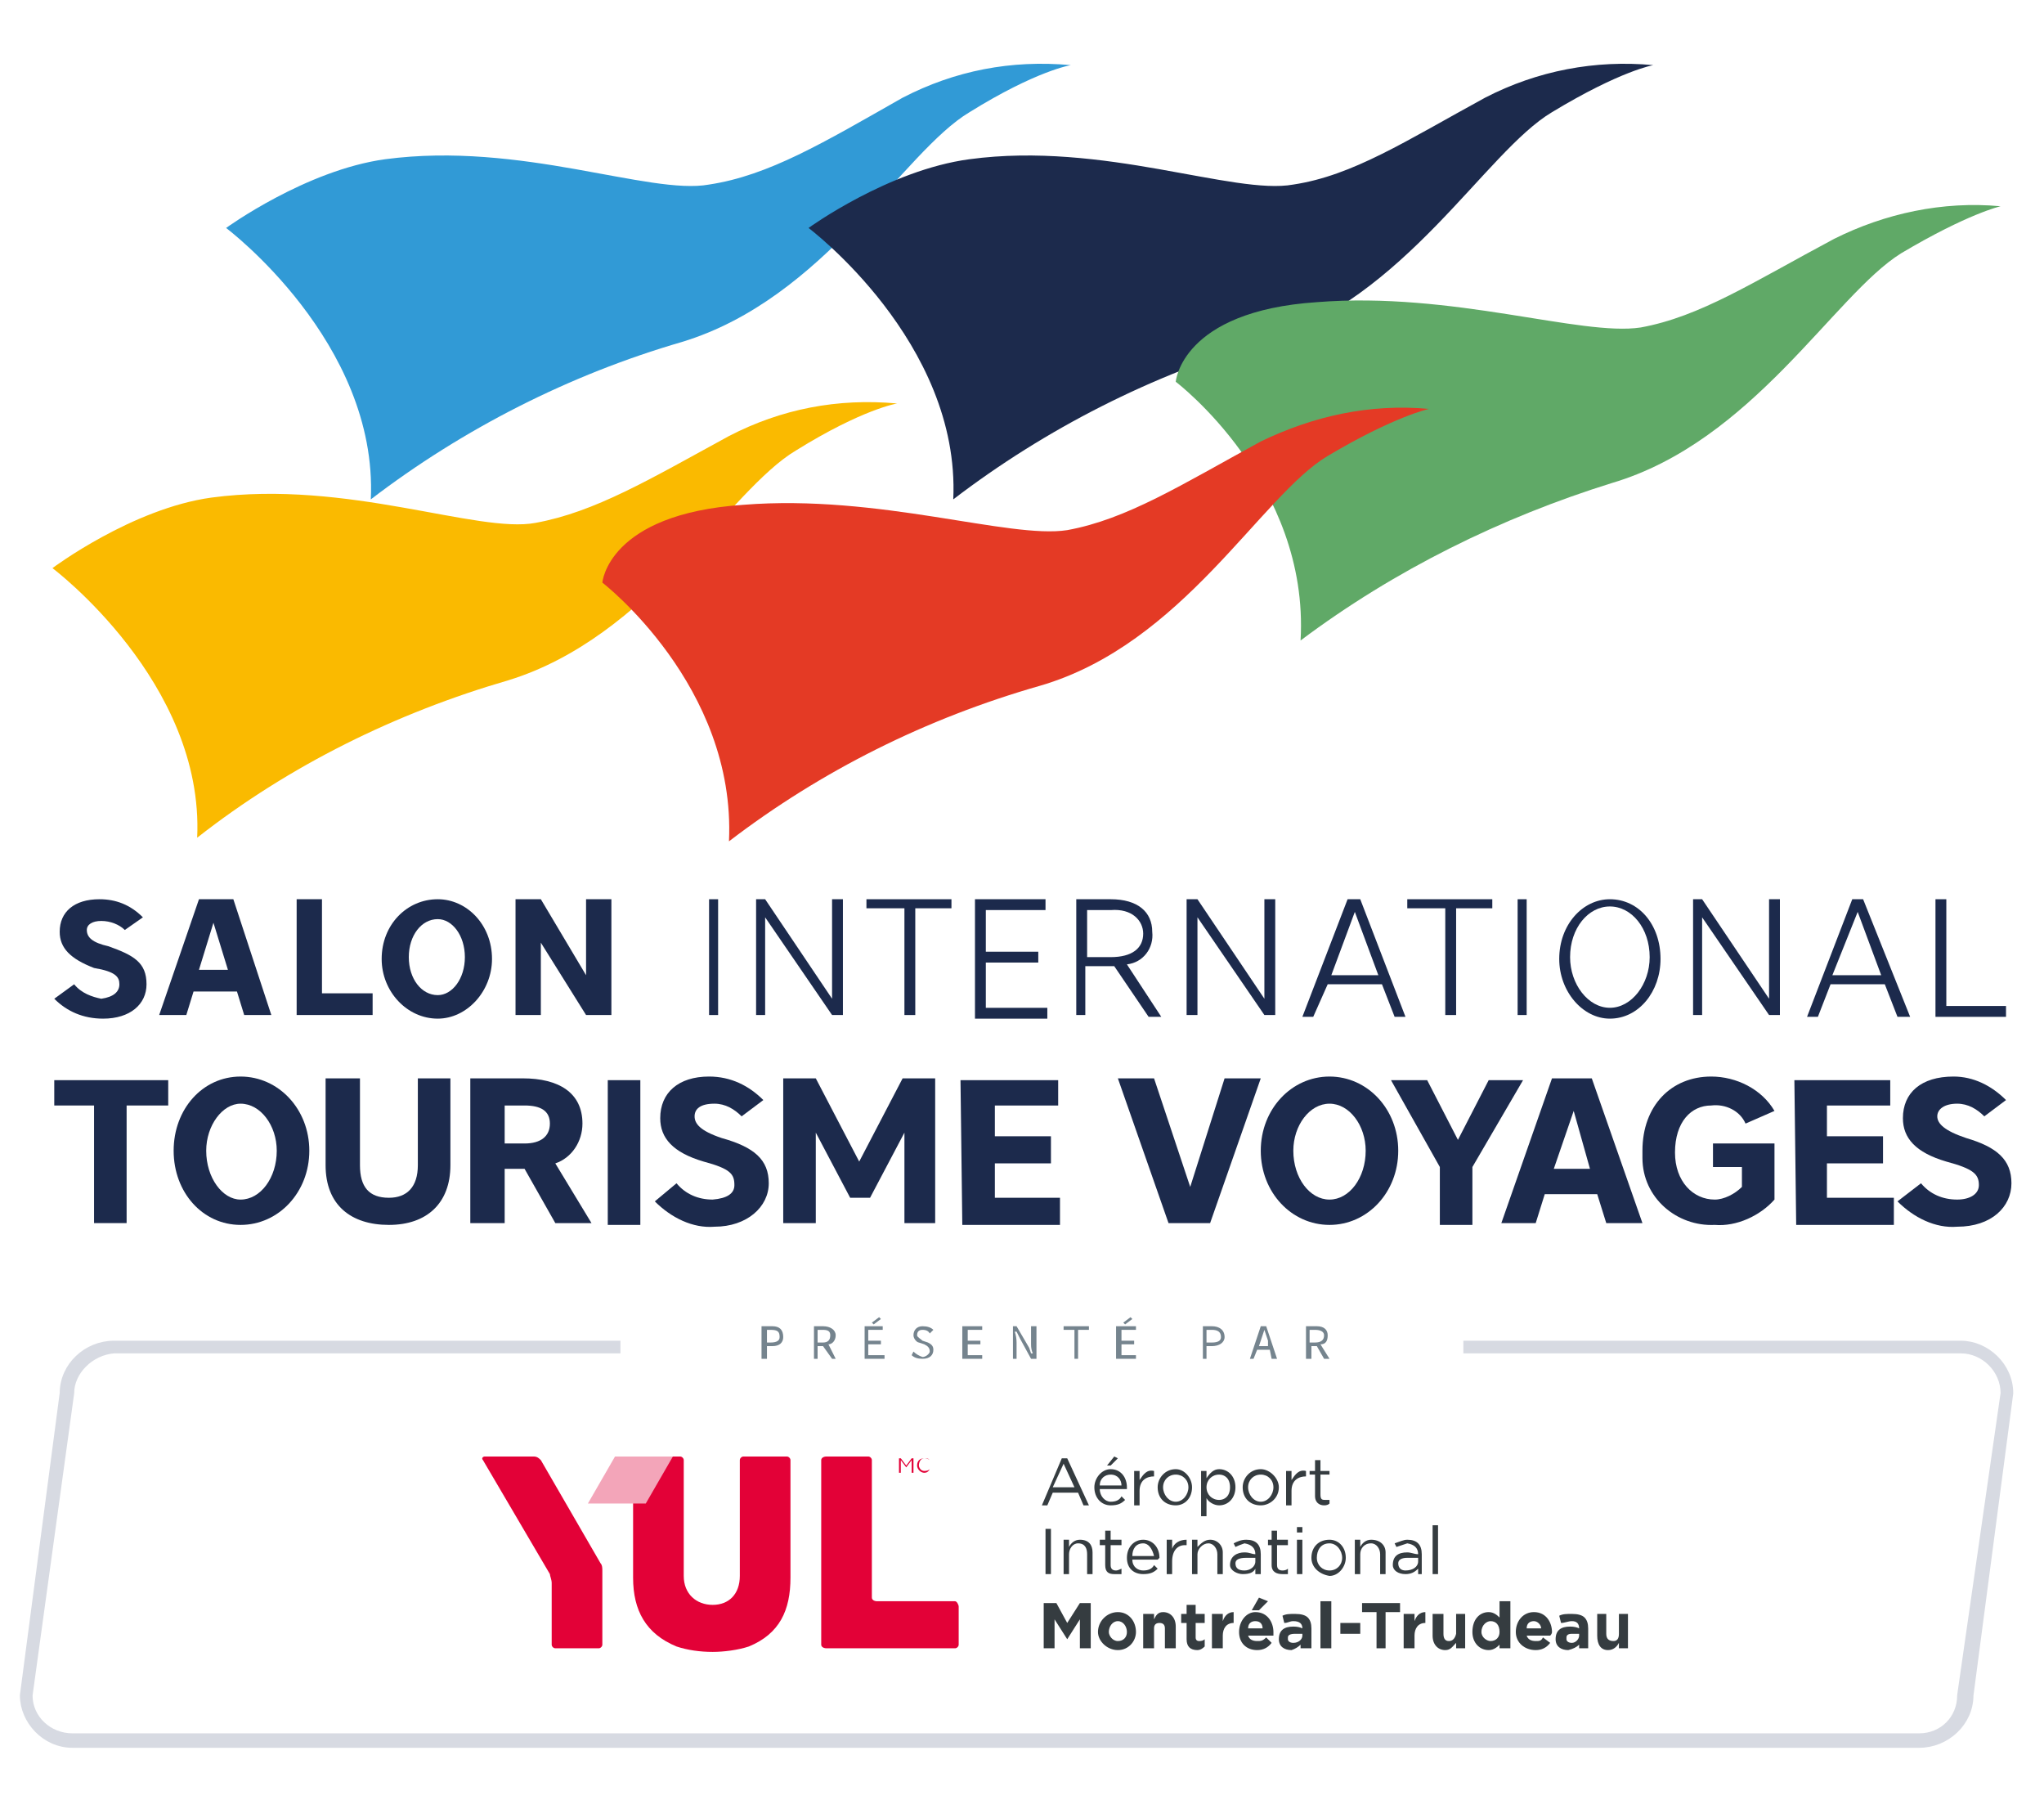 <?xml version="1.0" encoding="UTF-8"?> <svg xmlns="http://www.w3.org/2000/svg" version="1.2" viewBox="0 0 113 100" width="113" height="100"><title>SITV (L) 2022 + YUL _ fr-svg</title><style> .s0 { fill: #d7dae2;stroke: #d7dae2;stroke-width: .4 } .s1 { fill: #1c2a4c } .s2 { fill: #319ad6 } .s3 { fill: #faba00 } .s4 { fill: #60a967 } .s5 { fill: #e43a25 } .s6 { fill: #75848e } .s7 { fill: #e30137 } .s8 { fill: #f3a5b9 } .s9 { fill: #353c40 } </style><path id="Layer" class="s0" d="m111.1 77l-2.2 16.7c0 1.5-1.3 2.7-2.8 2.7h-102.1c-1.5 0-2.7-1.3-2.7-2.7l2.2-16.7c0-1.5 1.3-2.7 2.8-2.7h27.8v0.3h-27.8c-1.3 0.1-2.4 1.2-2.4 2.4l-2.3 16.7c0 1.3 1.1 2.3 2.4 2.3h102.1c1.3 0 2.3-1 2.3-2.3l2.4-16.7c0-1.3-1.1-2.4-2.4-2.4h-27.3v-0.3h27.3c1.4 0 2.7 1.2 2.7 2.7z"></path><path id="Layer" class="s1" d="m6.6 54.4c0-0.4-0.2-0.7-1.4-0.9-1.3-0.5-1.9-1.1-1.9-2 0-1.1 0.8-1.8 2.2-1.8 0.9 0 1.7 0.3 2.4 1l-1 0.7c-0.3-0.3-0.8-0.5-1.3-0.5-0.5 0-0.8 0.2-0.8 0.5 0 0.4 0.3 0.7 1.2 0.9 1.4 0.5 2.1 0.9 2.1 2.1 0 1.1-0.9 1.9-2.4 1.9-1.1 0-2-0.4-2.7-1.1l1.1-0.8c0.4 0.5 1 0.7 1.5 0.8 0.7-0.1 1-0.4 1-0.8z"></path><path id="Layer" fill-rule="evenodd" class="s1" d="m15 56.1h-1.5l-0.4-1.3h-2.4l-0.4 1.3h-1.5l2.2-6.4h1.9zm-4-2.5h1.6l-0.8-2.6z"></path><path id="Layer" class="s1" d="m16.3 49.7h1.5v5.2h2.8v1.2h-4.2v-6.4z"></path><path id="Layer" fill-rule="evenodd" class="s1" d="m24.2 56.3c-1.7 0-3.1-1.5-3.1-3.3 0-1.9 1.4-3.3 3.1-3.3 1.6 0 3 1.4 3 3.3 0 1.8-1.4 3.3-3 3.3zm1.5-3.4c0-1.2-0.7-2.1-1.5-2.1-0.9 0-1.6 0.9-1.6 2.1 0 1.2 0.7 2.1 1.6 2.1 0.8 0 1.5-0.9 1.5-2.1z"></path><path id="Layer" class="s1" d="m28.5 49.7h1.4l2.5 4.2v-4.2h1.4v6.4h-1.4l-2.5-4v4h-1.4z"></path><path id="Layer" class="s1" d="m39.7 49.7v6.4h-0.5v-6.4z"></path><path id="Layer" class="s1" d="m41.8 49.7h0.5l3.7 5.5v-5.5h0.6v6.4h-0.6l-3.7-5.4v5.4h-0.5z"></path><path id="Layer" class="s1" d="m50 50.2h-2.1v-0.5h4.7v0.5h-2v5.9h-0.6z"></path><path id="Layer" class="s1" d="m53.8 49.7h4v0.6h-3.3v2.3h2.9v0.6h-2.9v2.5h3.4v0.6h-4v-6.6z"></path><path id="Layer" fill-rule="evenodd" class="s1" d="m62.3 53.3l1.9 2.9h-0.7l-1.9-2.8q-0.3 0-0.6 0h-1v2.7h-0.5v-6.4h1.9c1.5 0 2.3 0.7 2.3 1.8 0.1 0.9-0.5 1.7-1.4 1.8zm-0.9-3h-1.3v2.6h1.3c1.2 0 1.8-0.5 1.8-1.3 0-0.7-0.6-1.4-1.8-1.3z"></path><path id="Layer" class="s1" d="m65.6 49.7h0.6l3.7 5.5v-5.5h0.6v6.4h-0.6l-3.7-5.4v5.4h-0.6z"></path><path id="Layer" fill-rule="evenodd" class="s1" d="m75.2 49.7l2.5 6.5h-0.6l-0.7-1.8h-3l-0.8 1.8h-0.6l2.5-6.5zm-1.6 4.2h2.6l-1.3-3.5z"></path><path id="Layer" class="s1" d="m79.9 50.2h-2.1v-0.5h4.7v0.5h-2v5.9h-0.6z"></path><path id="Layer" class="s1" d="m84.4 49.7v6.4h-0.5v-6.4z"></path><path id="Layer" fill-rule="evenodd" class="s1" d="m89 56.3c-1.5 0-2.8-1.5-2.8-3.3 0-1.9 1.3-3.3 2.8-3.3 1.6 0 2.8 1.4 2.8 3.3 0 1.8-1.2 3.3-2.8 3.3zm2.2-3.4c0-1.6-1-2.8-2.2-2.8-1.2 0-2.2 1.2-2.2 2.8 0 1.5 1 2.8 2.2 2.8 1.2 0 2.2-1.3 2.2-2.8z"></path><path id="Layer" class="s1" d="m93.5 49.7h0.6l3.7 5.5v-5.5h0.6v6.4h-0.6l-3.7-5.4v5.4h-0.5v-6.4z"></path><path id="Layer" fill-rule="evenodd" class="s1" d="m103 49.7l2.6 6.5h-0.7l-0.7-1.8h-3l-0.7 1.8h-0.6l2.5-6.5zm-1.7 4.2h2.7l-1.3-3.5z"></path><path id="Layer" class="s1" d="m107 49.7h0.6v5.9h3.3v0.6h-3.9z"></path><path id="Layer" class="s1" d="m5.3 61.1h-2.3v-1.4h6.3v1.4h-2.3v6.5h-1.8v-6.5z"></path><path id="Layer" fill-rule="evenodd" class="s1" d="m13.3 67.7c-2.1 0-3.7-1.8-3.7-4.1 0-2.3 1.6-4.1 3.7-4.1 2.1 0 3.8 1.8 3.8 4.1 0 2.3-1.7 4.1-3.8 4.1zm2-4.1c0-1.4-0.9-2.6-2-2.6-1 0-1.9 1.2-1.9 2.6 0 1.5 0.9 2.7 1.9 2.7 1.1 0 2-1.2 2-2.7z"></path><path id="Layer" class="s1" d="m18 64.4v-4.8h1.9v4.8c0 1.2 0.5 1.8 1.6 1.8 1 0 1.6-0.6 1.6-1.8v-4.8h1.8v4.8c0 2.1-1.3 3.3-3.4 3.3-2.1 0-3.5-1.1-3.5-3.3z"></path><path id="Layer" fill-rule="evenodd" class="s1" d="m30.7 64.3l2 3.3h-2l-1.7-3h-1.1v3h-1.9v-8h2.9c2 0 3.3 0.8 3.3 2.5 0 1-0.6 1.9-1.5 2.2zm-1.7-3.2h-1.1v2.1h1.1c0.9 0 1.4-0.4 1.4-1.1 0-0.7-0.5-1-1.4-1z"></path><path id="Layer" class="s1" d="m33.6 59.7h1.8v8h-1.8z"></path><path id="Layer" class="s1" d="m40.6 65.5c0-0.6-0.2-0.9-1.7-1.3-1.7-0.5-2.4-1.3-2.4-2.4 0-1.4 1-2.3 2.7-2.3 1.2 0 2.2 0.5 3 1.3l-1.2 0.9c-0.4-0.4-0.9-0.7-1.5-0.7-0.8 0-1.1 0.3-1.1 0.7 0 0.4 0.3 0.8 1.5 1.2 1.8 0.5 2.6 1.2 2.6 2.5 0 1.3-1.2 2.4-3 2.4-1.2 0.1-2.4-0.5-3.3-1.4l1.2-1c0.5 0.6 1.2 0.9 2 0.9q1.2-0.1 1.2-0.8z"></path><path id="Layer" class="s1" d="m47 66.2l-1.9-3.6v5h-1.8v-8h1.8l2.4 4.6 2.4-4.6h1.8v8h-1.7v-5l-1.9 3.6z"></path><path id="Layer" class="s1" d="m53.1 59.7h5.4v1.4h-3.5v1.7h3.1v1.5h-3.1v1.9h3.6v1.5h-5.4z"></path><path id="Layer" class="s1" d="m64.6 67.6l-2.8-8h2l2 6 1.9-6h2l-2.8 8z"></path><path id="Layer" fill-rule="evenodd" class="s1" d="m73.5 67.7c-2.1 0-3.8-1.8-3.8-4.1 0-2.3 1.7-4.1 3.8-4.1 2.1 0 3.8 1.8 3.8 4.1 0 2.3-1.7 4.1-3.8 4.1zm2-4.1c0-1.4-0.9-2.6-2-2.6-1.1 0-2 1.2-2 2.6 0 1.5 0.9 2.7 2 2.7 1.1 0 2-1.2 2-2.7z"></path><path id="Layer" class="s1" d="m84.2 59.7l-2.8 4.8v3.2h-1.8v-3.2l-2.7-4.8h2l1.7 3.3 1.7-3.3z"></path><path id="Layer" fill-rule="evenodd" class="s1" d="m90.8 67.6h-2l-0.5-1.6h-2.9l-0.5 1.6h-1.9l2.8-8h2.2zm-4.9-3h2l-0.9-3.2z"></path><path id="Layer" class="s1" d="m94.6 59.5c1.4 0 2.8 0.7 3.5 1.9l-1.6 0.7c-0.3-0.7-1.1-1.1-1.9-1-1.1 0-2 0.9-2 2.6 0 1.6 1 2.6 2.2 2.6 0.5 0 1.1-0.3 1.5-0.7v-1.1h-1.6v-1.3h3.4v3.1c-0.8 0.9-2.1 1.5-3.3 1.4-2.1 0.1-4-1.5-4-3.7q0-0.2 0-0.4c0-2.5 1.6-4.1 3.8-4.1z"></path><path id="Layer" class="s1" d="m99.2 59.7h5.3v1.4h-3.5v1.7h3.1v1.5h-3.1v1.9h3.7v1.5h-5.4z"></path><path id="Layer" class="s1" d="m109.4 65.5c0-0.6-0.3-0.9-1.8-1.3-1.7-0.5-2.4-1.3-2.4-2.4 0-1.4 1-2.3 2.8-2.3 1.1 0 2.1 0.5 2.9 1.3l-1.2 0.9c-0.4-0.4-0.9-0.7-1.5-0.7-0.7 0-1.1 0.3-1.1 0.7 0 0.4 0.4 0.8 1.6 1.2 1.7 0.5 2.5 1.2 2.5 2.5 0 1.3-1.1 2.4-3 2.4-1.2 0.1-2.4-0.5-3.3-1.4l1.3-1c0.5 0.6 1.2 0.9 2 0.9 0.7 0 1.2-0.3 1.2-0.8z"></path><path id="Layer" class="s2" d="m21.3 8.8c7.5-1 14.6 2 17.9 1.4 3.3-0.5 6.3-2.3 10.7-4.8 2.9-1.5 6-2.1 9.3-1.8 0 0-1.9 0.3-5.6 2.6-3.7 2.2-8 10.3-15.9 12.7-6.2 1.8-12.1 4.8-17.2 8.7 0.4-8.7-8-15-8-15 0 0 4.4-3.2 8.8-3.8z"></path><path id="Layer" class="s1" d="m53.6 8.8c7.4-1 14.6 2 17.9 1.4 3.3-0.5 6.2-2.4 10.6-4.8 2.9-1.5 6.1-2.1 9.3-1.8 0 0-1.8 0.3-5.6 2.6-3.7 2.2-8.1 10.3-15.9 12.7-6.2 1.8-12.1 4.8-17.2 8.7 0.4-8.7-8-15-8-15 0 0 4.4-3.2 8.9-3.8z"></path><path id="Layer" class="s3" d="m11.7 27.5c7.5-1 14.7 2 17.9 1.4 3.3-0.6 6.3-2.4 10.7-4.8 2.9-1.5 6-2.1 9.3-1.8 0 0-1.9 0.3-5.6 2.6-3.7 2.2-8.1 10.3-15.9 12.7-6.2 1.8-12.1 4.7-17.2 8.7 0.4-8.6-8-14.9-8-14.9 0 0 4.4-3.3 8.8-3.9z"></path><path id="Layer" class="s4" d="m72.8 16.7c7.5-0.6 14.6 1.9 17.9 1.4 3.3-0.6 6.2-2.5 10.7-4.9 2.8-1.4 6-2.1 9.2-1.8 0 0-1.8 0.4-5.5 2.6-3.7 2.3-8.2 10.4-16 12.7-6.1 1.9-12 4.8-17.2 8.7 0.5-8.7-6.9-14.3-6.9-14.3 0 0 0.3-3.9 7.8-4.4z"></path><path id="Layer" class="s5" d="m41.1 27.9c7.5-0.6 14.7 1.9 17.9 1.4 3.3-0.6 6.3-2.5 10.7-4.9 2.9-1.4 6-2.1 9.3-1.8 0 0-1.9 0.4-5.6 2.6-3.7 2.2-8 10.4-15.9 12.7-6.3 1.8-12.1 4.7-17.2 8.6 0.4-8.6-7-14.3-7-14.3 0 0 0.3-3.8 7.8-4.3z"></path><g id="Layer"><path id="Layer" fill-rule="evenodd" class="s6" d="m43.3 73.9c0 0.3-0.2 0.5-0.6 0.5h-0.3v0.7h-0.3v-1.8h0.6c0.4 0 0.6 0.2 0.6 0.6zm-0.2 0c0-0.3-0.1-0.4-0.5-0.4h-0.2v0.7h0.2q0.5 0 0.5-0.3z"></path><path id="Layer" fill-rule="evenodd" class="s6" d="m45.8 74.3l0.4 0.8h-0.2l-0.5-0.7h-0.3v0.7h-0.2v-1.8h0.5c0.4 0 0.7 0.2 0.7 0.5 0 0.3-0.2 0.5-0.4 0.5zm-0.6-0.1h0.3q0.4 0 0.4-0.4c0-0.2-0.1-0.3-0.4-0.3h-0.3z"></path><path id="Layer" class="s6" d="m48.3 73.2l-0.1-0.1 0.4-0.3 0.1 0.1z"></path><path id="Layer" class="s6" d="m48 74.9h0.9v0.2h-1.1v-1.8h1v0.2h-0.8v0.6h0.7v0.2h-0.7z"></path><path id="Layer" class="s6" d="m51.6 74.6c0 0.3-0.2 0.5-0.6 0.5q-0.4 0-0.6-0.2l0.1-0.2q0.2 0.2 0.5 0.3c0.2 0 0.4-0.2 0.4-0.3 0-0.2-0.1-0.3-0.3-0.4l-0.3-0.1c-0.1 0-0.3-0.2-0.3-0.4 0-0.3 0.2-0.5 0.5-0.5q0.4 0 0.6 0.2l-0.2 0.2q-0.1-0.2-0.4-0.2c-0.2 0-0.3 0.1-0.3 0.3 0 0.1 0.2 0.2 0.3 0.3l0.3 0.1c0.2 0.1 0.3 0.2 0.3 0.4z"></path><path id="Layer" class="s6" d="m53.5 74.9h0.8v0.2h-1.1v-1.8h1.1v0.2h-0.8v0.6h0.7v0.2h-0.7z"></path><path id="Layer" class="s6" d="m57 73.3h0.3v1.8h-0.3l-0.6-1.1-0.2-0.4h-0.1q0.1 0.3 0.1 0.6v0.9h-0.2v-1.8h0.2l0.7 1.2 0.1 0.3h0.1q-0.1-0.2-0.1-0.5c0 0 0-1 0-1z"></path><path id="Layer" class="s6" d="m58.8 73.3h1.4v0.2h-0.6v1.6h-0.2v-1.6h-0.6z"></path><path id="Layer" class="s6" d="m62.2 73.2l-0.1-0.1 0.4-0.3 0.1 0.1z"></path><path id="Layer" class="s6" d="m62 74.9h0.8v0.2h-1.1v-1.8h1.1v0.2h-0.8v0.6h0.7v0.2h-0.7z"></path><path id="Layer" fill-rule="evenodd" class="s6" d="m67.7 73.9c0 0.3-0.3 0.5-0.7 0.5h-0.3v0.7h-0.2v-1.8h0.5c0.4 0 0.7 0.2 0.7 0.6zm-0.2 0c0-0.3-0.2-0.4-0.5-0.4h-0.3v0.7h0.3q0.5 0 0.5-0.3z"></path><path id="Layer" fill-rule="evenodd" class="s6" d="m70 73.3l0.6 1.8h-0.3l-0.1-0.5h-0.7l-0.2 0.5h-0.2l0.6-1.8zm0.1 0.8q-0.1-0.3-0.2-0.6-0.1 0.3-0.2 0.6l-0.1 0.3h0.5z"></path><path id="Layer" fill-rule="evenodd" class="s6" d="m73.2 75.1l-0.4-0.7h-0.3v0.7h-0.3v-1.8h0.6c0.4 0 0.6 0.2 0.6 0.5 0 0.3-0.1 0.5-0.4 0.5l0.5 0.8zm-0.8-0.9h0.3q0.5 0 0.5-0.4c0-0.2-0.2-0.3-0.5-0.3h-0.3z"></path></g><g id="Layer"><g id="Layer"><path id="Layer" class="s7" d="m48 80.5c0.1 0 0.2 0.1 0.2 0.2v7.6c0 0.1 0.1 0.2 0.3 0.2h4.3c0.1 0 0.2 0.2 0.2 0.3v2.1c0 0.1-0.1 0.2-0.2 0.2h-7.1c-0.2 0-0.3-0.1-0.3-0.2v-10.2c0-0.1 0.1-0.2 0.3-0.2h2.3z"></path></g><path id="Layer" class="s7" d="m43.7 80.7v6.5c0 1.8-0.6 3.1-2.3 3.8-0.6 0.2-1.4 0.3-2 0.3-0.7 0-1.4-0.1-2-0.3-1.7-0.7-2.4-2-2.4-3.8v-6.5c0-0.1 0.1-0.2 0.3-0.2h2.3c0.1 0 0.2 0.1 0.2 0.2 0 0 0 6.4 0 6.4 0 1 0.7 1.6 1.6 1.6 0.9 0 1.5-0.6 1.5-1.6 0 0 0-6.4 0-6.4 0-0.1 0.1-0.2 0.2-0.2h2.4c0.1 0 0.2 0.1 0.2 0.2z"></path><path id="Layer" class="s7" d="m30.5 87.5c0-0.2-0.1-0.4-0.1-0.5l-3.7-6.3c-0.1-0.1 0-0.2 0.1-0.2h2.7c0.2 0 0.3 0.1 0.4 0.2l3.3 5.7c0.1 0.1 0.1 0.3 0.1 0.4v4.1c0 0.1-0.1 0.2-0.2 0.2h-2.4c-0.1 0-0.2-0.1-0.2-0.2 0 0 0-3.4 0-3.4z"></path><path id="Layer" class="s8" d="m32.5 83.1l1.5-2.6h3.2l-1.5 2.6z"></path><g id="Layer"><path id="Layer" fill-rule="evenodd" class="s9" d="m58.7 80.6h0.3l1.2 2.6h-0.3l-0.3-0.7h-1.4l-0.3 0.7h-0.3zm0.7 1.6l-0.6-1.3-0.6 1.3z"></path><path id="Layer" fill-rule="evenodd" class="s9" d="m61.4 83c0.3 0 0.5-0.1 0.6-0.3l0.2 0.2c-0.2 0.2-0.4 0.3-0.8 0.3-0.5 0-0.9-0.4-0.9-1 0-0.5 0.4-1 0.9-1 0.6 0 0.9 0.5 0.9 1q0 0.1 0 0.1h-1.5c0 0.4 0.3 0.7 0.6 0.7zm0.6-0.9c0-0.3-0.2-0.6-0.6-0.6-0.3 0-0.6 0.2-0.6 0.6zm-0.4-1.6l0.2 0.1-0.4 0.4h-0.2z"></path><path id="Layer" class="s9" d="m62.7 81.3h0.3v0.5c0.2-0.3 0.4-0.6 0.8-0.5v0.3c-0.4 0-0.8 0.2-0.8 0.8v0.8h-0.3z"></path><path id="Layer" fill-rule="evenodd" class="s9" d="m64 82.2c0-0.5 0.4-1 1-1 0.5 0 0.9 0.5 0.9 1 0 0.6-0.4 1-0.9 1-0.6 0-1-0.4-1-1zm1.7 0c0-0.4-0.3-0.7-0.7-0.7-0.4 0-0.7 0.3-0.7 0.7 0 0.4 0.3 0.8 0.7 0.8 0.4 0 0.7-0.4 0.7-0.8z"></path><path id="Layer" fill-rule="evenodd" class="s9" d="m66.4 81.3h0.3v0.4c0.2-0.3 0.4-0.5 0.7-0.5 0.5 0 0.9 0.4 0.9 1 0 0.6-0.4 1-0.9 1-0.3 0-0.6-0.2-0.7-0.4v1h-0.3zm1.6 0.9c0-0.5-0.3-0.7-0.6-0.7-0.4 0-0.7 0.3-0.7 0.7 0 0.4 0.3 0.7 0.7 0.7 0.3 0 0.6-0.2 0.6-0.7z"></path><path id="Layer" fill-rule="evenodd" class="s9" d="m68.7 82.2c0-0.5 0.4-1 1-1 0.5 0 1 0.5 1 1 0 0.6-0.5 1-1 1-0.6 0-1-0.4-1-1zm1.7 0c0-0.4-0.3-0.7-0.7-0.7-0.4 0-0.7 0.3-0.7 0.7 0 0.4 0.3 0.8 0.7 0.8 0.4 0 0.7-0.4 0.7-0.8z"></path><path id="Layer" class="s9" d="m71.1 81.3h0.3v0.5c0.2-0.3 0.4-0.6 0.8-0.5v0.3c-0.4 0-0.8 0.2-0.8 0.8v0.8h-0.3z"></path><path id="Layer" class="s9" d="m72.7 82.7v-1.2h-0.3v-0.2h0.3v-0.6h0.3v0.6h0.5v0.2h-0.5v1.1c0 0.3 0.1 0.3 0.3 0.3q0.1 0 0.2 0v0.2q-0.1 0.1-0.3 0.1c-0.3 0-0.5-0.2-0.5-0.5z"></path><path id="Layer" class="s9" d="m57.8 84.5h0.3v2.5h-0.3z"></path><path id="Layer" class="s9" d="m58.8 85.1h0.3v0.4c0.1-0.2 0.3-0.4 0.6-0.4 0.5 0 0.7 0.3 0.7 0.7v1.2h-0.3v-1.1c0-0.3-0.1-0.6-0.5-0.6-0.3 0-0.5 0.3-0.5 0.6v1.1h-0.3z"></path><path id="Layer" class="s9" d="m61.1 86.5v-1.1h-0.3v-0.3h0.3v-0.5h0.3v0.5h0.6v0.3h-0.6v1.1c0 0.2 0.1 0.3 0.3 0.3q0.1 0 0.3-0.1v0.3q-0.2 0-0.4 0c-0.3 0-0.5-0.1-0.5-0.5z"></path><path id="Layer" fill-rule="evenodd" class="s9" d="m63.2 86.8c0.3 0 0.5-0.1 0.6-0.3l0.2 0.2c-0.2 0.2-0.4 0.3-0.8 0.3-0.5 0-0.9-0.3-0.9-0.9 0-0.6 0.4-1 0.9-1 0.5 0 0.9 0.4 0.9 1q0 0-0.1 0.1h-1.4c0 0.4 0.3 0.6 0.6 0.6zm0.6-0.8c-0.1-0.4-0.3-0.7-0.6-0.7-0.4 0-0.6 0.3-0.6 0.7z"></path><path id="Layer" class="s9" d="m64.5 85.1h0.3v0.5c0.1-0.3 0.4-0.5 0.8-0.5v0.3h-0.1c-0.4 0-0.7 0.3-0.7 0.9v0.7h-0.3z"></path><path id="Layer" class="s9" d="m65.9 85.1h0.3v0.4c0.2-0.2 0.4-0.4 0.7-0.4 0.4 0 0.7 0.3 0.7 0.7v1.2h-0.3v-1.1c0-0.3-0.2-0.6-0.5-0.6-0.3 0-0.6 0.3-0.6 0.6v1.1h-0.3z"></path><path id="Layer" fill-rule="evenodd" class="s9" d="m68 86.5c0-0.5 0.4-0.7 0.8-0.7 0.3 0 0.4 0.1 0.6 0.1q0-0.5-0.6-0.6-0.3 0.1-0.5 0.2l-0.1-0.2c0.2-0.1 0.4-0.2 0.7-0.2q0.4 0 0.6 0.2 0.2 0.2 0.2 0.6v1.1h-0.3v-0.3c-0.1 0.2-0.3 0.3-0.7 0.3-0.3 0-0.7-0.2-0.7-0.5zm1.4-0.2v-0.2q-0.2 0-0.5 0c-0.4 0-0.6 0.1-0.6 0.3 0 0.3 0.2 0.4 0.5 0.4 0.3 0 0.6-0.2 0.6-0.5z"></path><path id="Layer" class="s9" d="m70.3 86.5v-1.1h-0.2v-0.3h0.2v-0.5h0.3v0.5h0.6v0.3h-0.6v1.1c0 0.2 0.1 0.3 0.3 0.3q0.2 0 0.3-0.1v0.3q-0.1 0-0.3 0c-0.3 0-0.6-0.1-0.6-0.5z"></path><path id="Layer" class="s9" d="m71.7 84.4h0.3v0.3h-0.3zm0 0.7h0.3v1.9h-0.3z"></path><path id="Layer" fill-rule="evenodd" class="s9" d="m72.5 86.1c0-0.6 0.4-1 1-1 0.5 0 0.9 0.4 0.9 1 0 0.5-0.4 1-0.9 1-0.6-0.1-1-0.5-1-1zm1.7 0c0-0.4-0.3-0.8-0.7-0.8-0.5 0-0.7 0.4-0.7 0.8 0 0.4 0.3 0.7 0.7 0.7 0.4 0 0.7-0.3 0.7-0.7z"></path><path id="Layer" class="s9" d="m74.9 85.1h0.3v0.4c0.1-0.2 0.3-0.4 0.6-0.4 0.5 0 0.8 0.3 0.8 0.7v1.2h-0.3v-1.1c0-0.3-0.2-0.6-0.5-0.6-0.4 0-0.6 0.3-0.6 0.6v1.1h-0.3z"></path><path id="Layer" fill-rule="evenodd" class="s9" d="m77 86.5c0-0.5 0.3-0.7 0.8-0.7 0.2 0 0.4 0.1 0.6 0.1q0-0.5-0.6-0.6-0.3 0.1-0.6 0.2l-0.1-0.2c0.3-0.1 0.5-0.2 0.7-0.2q0.4 0 0.6 0.2 0.2 0.2 0.2 0.6v1.1h-0.2v-0.3c-0.2 0.2-0.4 0.3-0.7 0.3-0.4 0-0.7-0.2-0.7-0.5zm1.4-0.2v-0.2q-0.2 0-0.6 0c-0.3 0-0.5 0.1-0.5 0.3 0 0.3 0.2 0.4 0.4 0.4 0.4 0 0.7-0.2 0.7-0.5z"></path><path id="Layer" class="s9" d="m79.2 84.3h0.3v2.7h-0.3z"></path><path id="Layer" class="s9" d="m57.7 88.6h0.7l0.6 1.1 0.7-1.1h0.6v2.5h-0.6v-1.6l-0.7 1.1-0.7-1.1v1.6h-0.6v-2.5z"></path><path id="Layer" fill-rule="evenodd" class="s9" d="m60.7 90.2c0-0.6 0.5-1.1 1.1-1.1 0.6 0 1 0.5 1 1.1 0 0.5-0.4 1-1 1-0.6 0-1.1-0.5-1.1-1zm1.6 0c0-0.3-0.2-0.6-0.5-0.6-0.3 0-0.5 0.3-0.5 0.6 0 0.2 0.2 0.5 0.5 0.5 0.3 0 0.5-0.2 0.5-0.5z"></path><path id="Layer" class="s9" d="m63.2 89.2h0.6v0.3c0.1-0.2 0.2-0.4 0.5-0.4 0.4 0 0.7 0.3 0.7 0.8v1.2h-0.6v-1.1q0-0.3-0.3-0.3-0.3 0-0.3 0.3v1.1h-0.6z"></path><path id="Layer" class="s9" d="m65.6 90.6v-0.9h-0.3v-0.5h0.3v-0.5h0.5v0.5h0.5v0.5h-0.5v0.8q0 0.2 0.2 0.2 0.2 0 0.3-0.1v0.4q-0.2 0.2-0.4 0.2c-0.4 0-0.6-0.2-0.6-0.6z"></path><path id="Layer" class="s9" d="m67 89.2h0.6v0.4c0.1-0.3 0.3-0.5 0.6-0.5v0.6c-0.4 0-0.6 0.3-0.6 0.7v0.7h-0.6z"></path><path id="Layer" fill-rule="evenodd" class="s9" d="m68.5 90.2c0-0.6 0.4-1.1 0.9-1.1 0.7 0 1 0.6 1 1.1q0 0.1 0 0.2h-1.4q0.1 0.3 0.5 0.3c0.2 0 0.3 0 0.5-0.2l0.3 0.3q-0.3 0.4-0.8 0.4c-0.6 0-1-0.4-1-1zm1.3-0.2c0-0.2-0.1-0.4-0.4-0.4-0.2 0-0.4 0.1-0.4 0.4zm-0.2-1.7l0.5 0.2-0.5 0.5h-0.4z"></path><path id="Layer" fill-rule="evenodd" class="s9" d="m70.7 90.6c0-0.5 0.3-0.7 0.8-0.7q0.3 0 0.5 0.1 0-0.4-0.5-0.4c-0.2 0-0.3 0.1-0.5 0.1l-0.1-0.4c0.2-0.1 0.4-0.1 0.7-0.1q0.5 0 0.7 0.2 0.2 0.2 0.2 0.6v1.1h-0.6v-0.2q-0.2 0.2-0.5 0.3c-0.4 0-0.7-0.2-0.7-0.6zm1.3-0.2v-0.1q-0.2 0-0.4 0-0.4 0-0.4 0.2v0.1c0 0.1 0.1 0.2 0.3 0.2 0.3 0 0.5-0.2 0.5-0.4z"></path><path id="Layer" class="s9" d="m73 88.5h0.6v2.6h-0.6z"></path><path id="Layer" class="s9" d="m74.1 89.7h1.1v0.6h-1.1z"></path><path id="Layer" class="s9" d="m76.1 89.1h-0.8v-0.5h2.1v0.5h-0.8v2h-0.5z"></path><path id="Layer" class="s9" d="m77.6 89.2h0.6v0.4c0.1-0.3 0.3-0.5 0.6-0.5v0.6c-0.4 0-0.6 0.3-0.6 0.7v0.7h-0.6z"></path><path id="Layer" class="s9" d="m79.2 90.4v-1.2h0.6v1.1q0 0.4 0.3 0.4 0.3 0 0.4-0.4v-1.1h0.5v1.9h-0.5v-0.3c-0.2 0.2-0.3 0.4-0.6 0.4-0.4 0-0.7-0.3-0.7-0.8z"></path><path id="Layer" fill-rule="evenodd" class="s9" d="m81.4 90.2c0-0.7 0.4-1.1 0.9-1.1 0.3 0 0.5 0.2 0.6 0.3v-0.9h0.6v2.6h-0.6v-0.2c-0.1 0.1-0.3 0.3-0.6 0.3-0.5 0-0.9-0.4-0.9-1zm1.5 0c0-0.4-0.2-0.6-0.5-0.6-0.2 0-0.5 0.2-0.5 0.6 0 0.3 0.3 0.5 0.5 0.5 0.3 0 0.5-0.2 0.5-0.5z"></path><path id="Layer" fill-rule="evenodd" class="s9" d="m83.8 90.2c0-0.6 0.4-1.1 1-1.1 0.7 0 1 0.6 1 1.1q0 0.1-0.1 0.2h-1.3q0.1 0.3 0.5 0.3c0.2 0 0.3 0 0.4-0.2l0.4 0.3q-0.3 0.4-0.8 0.4c-0.6 0-1.1-0.4-1.1-1zm1.4-0.2c0-0.2-0.2-0.4-0.4-0.4-0.2 0-0.4 0.1-0.4 0.4z"></path><path id="Layer" fill-rule="evenodd" class="s9" d="m86 90.6c0-0.5 0.3-0.7 0.8-0.7q0.3 0 0.5 0.1 0-0.4-0.4-0.4c-0.2 0-0.4 0.1-0.6 0.1l-0.1-0.4c0.2-0.1 0.4-0.1 0.7-0.1q0.5 0 0.7 0.2 0.2 0.2 0.2 0.6v1.1h-0.5v-0.2q-0.2 0.2-0.6 0.3c-0.4 0-0.7-0.2-0.7-0.6zm1.3-0.2v-0.1q-0.1 0-0.4 0-0.3 0-0.3 0.2v0.1c0 0.1 0.1 0.2 0.3 0.2 0.2 0 0.4-0.2 0.4-0.4z"></path><path id="Layer" class="s9" d="m88.3 90.4v-1.2h0.5v1.1q0 0.4 0.4 0.4 0.3 0 0.3-0.4v-1.1h0.5v1.9h-0.5v-0.3c-0.1 0.2-0.3 0.4-0.6 0.4-0.4 0-0.6-0.3-0.6-0.8z"></path></g><g id="Layer"><g id="Layer"><path id="Layer" class="s7" d="m49.7 80.6h0.1l0.3 0.4 0.3-0.4h0.1v0.8h-0.1v-0.7l-0.3 0.4-0.3-0.4v0.7h-0.1v-0.8z"></path><path id="Layer" class="s7" d="m50.7 81c0-0.3 0.2-0.4 0.4-0.4 0.2 0 0.2 0 0.3 0.1q-0.1-0.1-0.3-0.1c-0.2 0-0.3 0.2-0.3 0.4 0 0.1 0.1 0.3 0.3 0.3q0.2 0 0.3-0.1-0.1 0.2-0.3 0.2c-0.2 0-0.4-0.2-0.4-0.4z"></path></g></g></g></svg> 